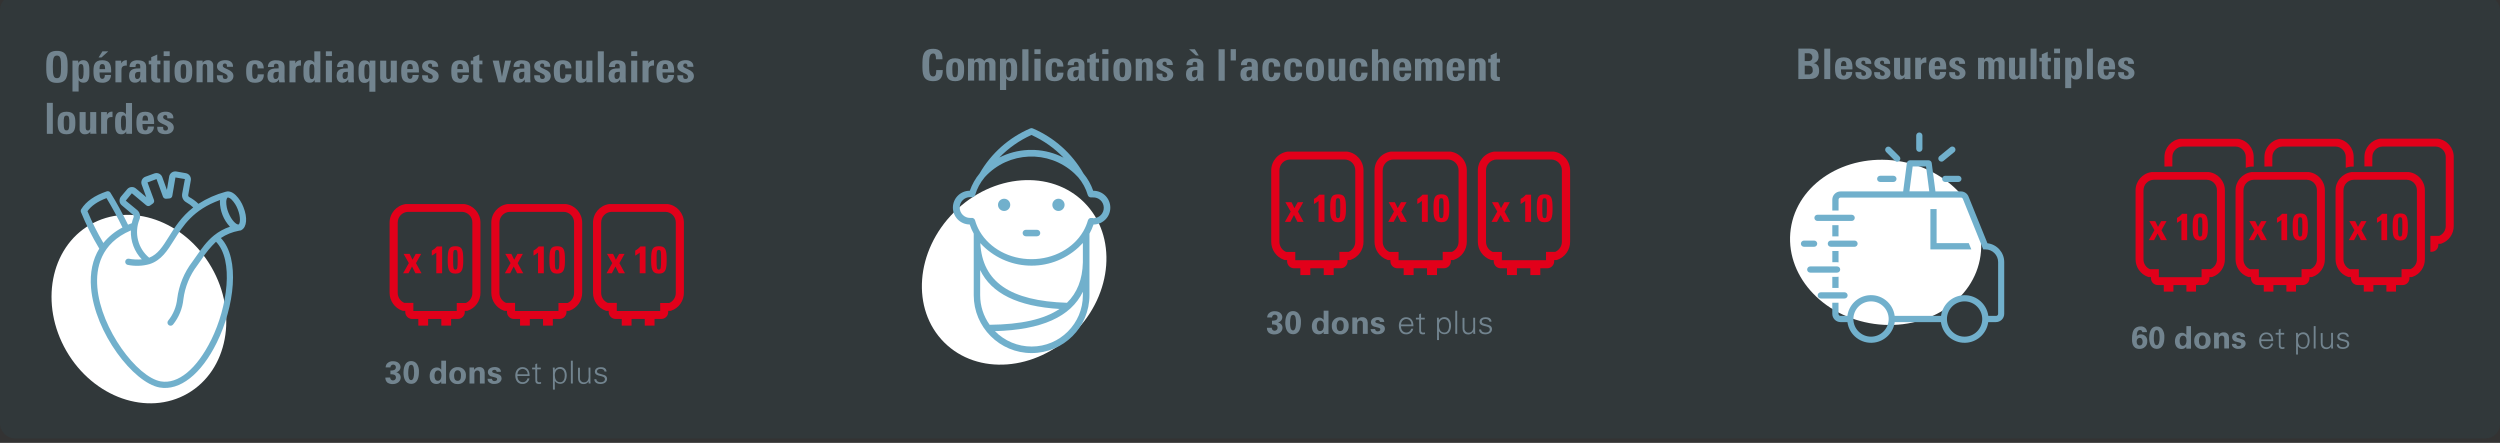 <?xml version="1.0" encoding="UTF-8"?><svg id="a" xmlns="http://www.w3.org/2000/svg" viewBox="0 0 1400 248"><rect x="0" y="0" width="1400" height="248" fill="#333333" stroke="none"/><rect y="-2.5" width="1400" height="248" rx="8" ry="8" style="fill:#0094c4; opacity:.05;"/><g><path d="M719.05,145.51l.36,.12h1.36v.68c0,2.17,1.76,3.93,3.93,3.93h3.5v3.78h5.57v-3.78h7.52v3.78h5.57v-3.78h3.86c1.04,0,2.05-.41,2.78-1.16,.74-.73,1.15-1.73,1.14-2.78v-.68h1.39l.36-.12c4.35-1.53,7.24-5.67,7.17-10.28v-39.66c.05-5.37-3.9-9.95-9.22-10.68h-33.24c-5.32,.74-9.27,5.31-9.22,10.68v39.72c-.04,4.59,2.85,8.69,7.17,10.22Zm-2.57-50.01c-.07-3.33,2.57-6.1,5.9-6.18h30.67c3.33,.08,5.97,2.85,5.9,6.18v39.79c.03,2.5-1.44,4.77-3.74,5.76h-5.14v4.65h-24.71v-4.62h-5.14c-2.3-.98-3.79-3.26-3.75-5.76v-39.83Z" style="fill:#e2001a;"/><path d="M776.9,145.51l.36,.12h1.36v.68c0,2.17,1.76,3.93,3.93,3.93h3.5v3.78h5.57v-3.78h7.52v3.78h5.57v-3.78h3.86c1.04,0,2.05-.41,2.78-1.16,.74-.73,1.15-1.73,1.14-2.78v-.68h1.39l.36-.12c4.35-1.53,7.24-5.67,7.17-10.28v-39.66c.05-5.37-3.9-9.95-9.22-10.68h-33.24c-5.32,.74-9.27,5.31-9.22,10.68v39.72c-.04,4.59,2.85,8.69,7.17,10.22Zm-2.57-50.01c-.07-3.33,2.57-6.1,5.9-6.18h30.67c3.33,.08,5.97,2.85,5.9,6.18v39.79c.03,2.5-1.44,4.77-3.74,5.76h-5.14v4.65h-24.71v-4.62h-5.14c-2.3-.98-3.79-3.26-3.75-5.76v-39.83Z" style="fill:#e2001a;"/><path d="M834.75,145.51l.36,.12h1.36v.68c0,2.17,1.76,3.93,3.93,3.93h3.5v3.78h5.57v-3.78h7.52v3.78h5.57v-3.78h3.86c1.04,0,2.05-.41,2.78-1.16,.74-.73,1.15-1.73,1.14-2.78v-.68h1.39l.36-.12c4.35-1.53,7.24-5.67,7.17-10.28v-39.66c.05-5.37-3.9-9.95-9.22-10.68h-33.24c-5.32,.74-9.27,5.31-9.22,10.68v39.72c-.04,4.59,2.85,8.69,7.17,10.22Zm-2.57-50.01c-.07-3.33,2.57-6.1,5.9-6.18h30.67c3.33,.08,5.97,2.85,5.9,6.18v39.79c.03,2.5-1.44,4.77-3.74,5.76h-5.14v4.65h-24.71v-4.62h-5.14c-2.3-.98-3.79-3.26-3.75-5.76v-39.83Z" style="fill:#e2001a;"/><ellipse id="b" cx="567.93" cy="152.54" rx="55.43" ry="47.63" transform="translate(58.48 446.26) rotate(-45)" style="fill:#fff;"/><g id="c"><g id="d"><path id="e" d="M580.67,128.68h-6.13c-1.01-.02-1.85,.77-1.87,1.78-.02,1.01,.77,1.85,1.78,1.87h6.22c1.01,.03,1.85-.77,1.88-1.77s-.77-1.85-1.77-1.88h-.1Z" style="fill:#71b0cc;"/><path id="f" d="M612.19,106.8c-1.22-3.51-3.06-6.78-5.44-9.64h0c-6.47-11.28-16.44-20.15-28.4-25.26h0c-.13-.05-.26-.08-.4-.09-.19-.08-.4-.08-.59,0-.14,.01-.27,.04-.4,.09h0c-11.94,5.11-21.89,13.95-28.37,25.2-2.39,2.88-4.24,6.17-5.48,9.71-5.22-.02-9.47,4.19-9.49,9.41-.02,5.22,4.19,9.47,9.41,9.49,.59,1.78,1.35,3.5,2.26,5.14v34.47c0,17.9,14.51,32.41,32.41,32.4,17.9,0,32.4-14.51,32.4-32.4v-34.45c.91-1.64,1.67-3.36,2.28-5.14,5.22-.03,9.43-4.28,9.4-9.5s-4.28-9.43-9.5-9.4h-.1Zm-34.58-31.21c6.75,3.05,12.86,7.37,18,12.71-4.99-2.58-10.47-4.05-16.08-4.32h-3.86c-5.59,.26-11.06,1.7-16.04,4.24,5.14-5.31,11.25-9.6,17.99-12.64h0Zm-23.42,106.28c-3.45-4.84-5.3-10.63-5.3-16.57v-14.06c6.36,13.16,21.07,20.32,44.42,21.78-8.64,5.82-21.58,8.68-39.12,8.86Zm52.22-16.57c.02,15.87-12.83,28.75-28.7,28.76-7.72,0-15.12-3.09-20.54-8.61,26.16-.75,42.42-8.01,49.24-22.07v1.92Zm0-18.4c-.24,9.59-3.2,17.09-8.91,22.66-31.86-1.04-47.35-11.67-48.54-33.42,14.51,15.85,39.11,16.93,54.96,2.42,0,0,.01-.01,.02-.02,.86-.79,1.68-1.61,2.47-2.47v10.82Zm5.63-24.84c-.26,.01-.52,.01-.78,0-.09-.01-.17-.01-.26,0-.11-.01-.22-.01-.33,0-.23,.06-.44,.14-.64,.26l-.27,.23c-.08,.08-.15,.17-.22,.26-.07,.1-.13,.21-.17,.33l-.12,.21c-.59,2.09-1.42,4.09-2.49,5.98-.09,.11-.16,.24-.22,.37-5.5,9.35-16.52,15.43-28.9,15.43s-23.38-6.09-28.9-15.43c-.06-.14-.13-.28-.23-.4-1.07-1.88-1.9-3.88-2.49-5.97-.03-.08-.06-.15-.12-.22-.04-.11-.09-.21-.15-.31-.07-.1-.15-.2-.24-.28-.16-.16-.35-.28-.55-.36-.11-.05-.23-.09-.35-.12-.11-.01-.22-.01-.33,0h-1.03c-3.22,0-5.82-2.61-5.82-5.83,0-3.21,2.61-5.82,5.82-5.82,.28,0,.56,.02,.84,.06h.57c.15-.03,.29-.07,.42-.13l.22-.1c.12-.09,.23-.18,.33-.28,.07-.06,.13-.13,.18-.21,.08-.11,.14-.23,.19-.36,.04-.06,.07-.12,.09-.19,1.06-3.58,2.84-6.91,5.23-9.78,.11-.1,.2-.21,.28-.33,13.22-14.36,35.57-15.28,49.93-2.07,.78,.72,1.53,1.48,2.25,2.28h0c2.47,2.91,4.3,6.3,5.37,9.95l.13,.26c.08,.23,.22,.42,.41,.57l.21,.17c.15,.1,.31,.18,.48,.24l.53,.08h.27c.28-.02,.56-.02,.84,0,3.21-.15,5.94,2.33,6.09,5.54s-2.33,5.94-5.54,6.09c-.18,0-.37,0-.55,0l.04-.12Z" style="fill:#71b0cc;"/><circle id="g" cx="562.31" cy="114.72" r="3.43" style="fill:#71b0cc;"/><circle id="h" cx="592.74" cy="114.72" r="3.43" style="fill:#71b0cc;"/></g></g><g id="i"><g><path d="M516.56,36.43c0-4.65,0-9.1,6.08-9.1,3.77,0,5.27,2.07,5.14,5.86h-3.63c0-2.35-.41-3.23-1.52-3.23-2.07,0-2.34,1.95-2.34,6.43s.27,6.43,2.34,6.43c1.71,0,1.63-2.2,1.68-3.59h3.64c0,4.71-1.88,6.22-5.32,6.22-6.08,.05-6.08-4.45-6.08-9.02Z" style="fill:#72848f;"/><path d="M529.85,38.89c0-3.37,.49-6.25,5.03-6.25s5.03,2.88,5.03,6.25c0,3.86-.58,6.57-5.03,6.57s-5.03-2.71-5.03-6.57Zm6.61-.19c0-2.57-.12-3.86-1.58-3.86s-1.58,1.29-1.58,3.86c0,3.77,.31,4.56,1.58,4.56s1.58-.8,1.58-4.56h0Z" style="fill:#72848f;"/><path d="M545.52,34.13h0c1.03-1.57,3.14-2,4.7-.97,.39,.25,.71,.58,.97,.97,.73-1.03,1.94-1.62,3.2-1.56,1.53-.16,2.9,.96,3.06,2.49,0,.07,.01,.13,.01,.2v9.89h-3.39v-8.5c0-1.09-.19-1.95-1.29-1.95s-1.29,.86-1.29,1.95v8.5h-3.38v-8.5c0-1.09-.19-1.95-1.29-1.95s-1.29,.86-1.29,1.95v8.5h-3.46v-12.33h3.43v1.31Z" style="fill:#72848f;"/><path d="M563.26,32.88v1.36h0c.54-1.09,1.7-1.73,2.91-1.61,3.56,0,3.45,3.96,3.45,6.43s.09,6.32-3.38,6.32c-1.13,.1-2.21-.45-2.8-1.41h0v6.43h-3.45v-17.52h3.28Zm3.02,6.12c0-2.47,0-4.18-1.47-4.18s-1.39,1.61-1.39,4.18c0,3.1,.22,4.4,1.39,4.4s1.47-1.36,1.47-4.4Z" style="fill:#72848f;"/><path d="M575.94,27.59v17.63h-3.45V27.59h3.45Z" style="fill:#72848f;"/><path d="M582.72,27.59v2.7h-3.45v-2.7h3.45Zm0,17.63h-3.45v-12.33h3.45v12.33Z" style="fill:#72848f;"/><path d="M592.06,37.28c0-1.84-.46-2.44-1.54-2.44-1.47,0-1.58,1.29-1.58,3.86,0,3.77,.31,4.56,1.58,4.56,1.08,0,1.59-.98,1.59-2.57h3.43c0,3.34-1.8,4.78-5.03,4.78-4.45,0-5.03-2.71-5.03-6.57,0-3.37,.49-6.25,5.03-6.25,3.18,0,4.99,1.41,4.99,4.64h-3.45Z" style="fill:#72848f;"/><path d="M607.34,42.92c0,.75,.1,1.53,.17,2.29h-3.19l-.15-1.63h0c-.6,1.21-1.86,1.95-3.21,1.88-2.39,0-3.28-1.79-3.28-3.93,0-4.08,3.15-4.24,6.35-4.19v-.9c0-1.05-.14-1.81-1.39-1.81s-1.29,.9-1.29,1.88h-3.46c-.12-1.15,.37-2.29,1.29-3,.96-.61,2.08-.89,3.21-.81,4.38,0,4.94,1.88,4.94,4.13v6.11Zm-6.34-1.54c0,.87,.15,1.95,1.29,1.95,2.03,0,1.71-2.74,1.71-4.08-1.72,.06-3-.08-3,2.12Z" style="fill:#72848f;"/><path d="M608.81,32.88h1.4v-1.95l3.43-1.54v3.5h1.79v2.12h-1.79v6.57c0,.93,0,1.54,1.11,1.54,.2,.03,.4,.03,.6,0v2.12c-.59,.08-1.18,.13-1.77,.13-2.98,0-3.37-1.98-3.37-2.74v-7.6h-1.4v-2.15Z" style="fill:#72848f;"/><path d="M620.72,27.59v2.7h-3.43v-2.7h3.43Zm0,17.63h-3.43v-12.33h3.43v12.33Z" style="fill:#72848f;"/><path d="M623.49,38.89c0-3.37,.49-6.25,5.04-6.25s5.03,2.88,5.03,6.25c0,3.86-.59,6.57-5.03,6.57s-5.04-2.71-5.04-6.57Zm6.62-.19c0-2.57-.12-3.86-1.58-3.86s-1.59,1.29-1.59,3.86c0,3.77,.32,4.56,1.59,4.56s1.58-.8,1.58-4.56h0Z" style="fill:#72848f;"/><path d="M639.44,34.13h0c.3-.51,.75-.91,1.29-1.16,.53-.24,1.1-.36,1.68-.33,1.53-.16,2.9,.96,3.06,2.49,0,.07,.01,.13,.01,.2v9.89h-3.45v-8.5c0-1.09-.19-1.95-1.29-1.95s-1.29,.86-1.29,1.95v8.5h-3.45v-12.33h3.45l-.03,1.25Z" style="fill:#72848f;"/><path d="M650.92,41.25c-.05,.5,0,1.01,.17,1.49,.19,.4,.57,.59,1.29,.59,.67,.04,1.24-.46,1.29-1.13,0-.05,0-.11,0-.16,0-2.57-6.06-2.03-6.06-5.95,0-2.66,2.64-3.47,4.86-3.47s4.46,1.12,4.27,3.78h-3.37c0-.85-.1-1.36-.35-1.58-.24-.21-.56-.31-.87-.27-.76,0-1.17,.49-1.17,1.29,0,1.94,6.06,1.85,6.06,5.81,0,2.15-1.76,3.75-4.62,3.75s-5-.76-4.81-4.2l3.32,.05Z" style="fill:#72848f;"/><path d="M673.83,42.92c0,.75,.1,1.53,.17,2.29h-3.2l-.14-1.63h0c-.61,1.21-1.87,1.95-3.23,1.88-2.39,0-3.27-1.79-3.27-3.93,0-4.08,3.15-4.24,6.35-4.19v-.9c0-1.05-.15-1.81-1.4-1.81s-1.29,.9-1.29,1.88h-3.37c-.12-1.15,.37-2.28,1.29-3,.96-.61,2.09-.89,3.23-.81,4.37,0,4.94,1.88,4.94,4.13l-.08,6.11Zm-4.72-15.34l2.2,3.48h-1.58l-3.86-3.48h3.24Zm-1.63,13.79c0,.87,.14,1.95,1.29,1.95,2.02,0,1.71-2.74,1.71-4.08-1.72,.06-3-.08-3,2.12h0Z" style="fill:#72848f;"/><path d="M685.85,27.59v17.63h-3.45V27.59h3.45Z" style="fill:#72848f;"/><path d="M689.17,33.86v-6.32h2.93v6.32h-2.93Z" style="fill:#72848f;"/><path d="M704.36,42.92c0,.75,.1,1.53,.17,2.29h-3.2l-.14-1.63h0c-.62,1.22-1.91,1.95-3.28,1.85-2.39,0-3.27-1.79-3.27-3.93,0-4.08,3.15-4.24,6.35-4.19v-.87c0-1.05-.15-1.81-1.4-1.81s-1.29,.9-1.29,1.88h-3.37c-.12-1.15,.37-2.28,1.29-3,.96-.61,2.09-.89,3.23-.81,4.37,0,4.94,1.88,4.94,4.13l-.03,6.11Zm-6.35-1.54c0,.87,.14,1.95,1.29,1.95,2.02,0,1.71-2.74,1.71-4.08-1.72,.06-3-.08-3,2.12Z" style="fill:#72848f;"/><path d="M713.5,37.28c0-1.84-.48-2.44-1.54-2.44-1.47,0-1.59,1.29-1.59,3.86,0,3.77,.32,4.56,1.59,4.56,1.07,0,1.58-.98,1.58-2.57h3.45c0,3.34-1.8,4.78-5.03,4.78-4.45,0-5.03-2.71-5.03-6.57,0-3.37,.49-6.25,5.03-6.25,3.18,0,4.98,1.41,4.98,4.64h-3.43Z" style="fill:#72848f;"/><path d="M725.72,37.28c0-1.84-.48-2.44-1.54-2.44-1.47,0-1.59,1.29-1.59,3.86,0,3.77,.32,4.56,1.59,4.56,1.07,0,1.58-.98,1.58-2.57h3.45c0,3.34-1.8,4.78-5.03,4.78-4.45,0-5.03-2.71-5.03-6.57,0-3.37,.49-6.25,5.03-6.25,3.18,0,4.98,1.41,4.98,4.64h-3.43Z" style="fill:#72848f;"/><path d="M731.36,38.89c0-3.37,.49-6.25,5.03-6.25s5.03,2.88,5.03,6.25c0,3.86-.58,6.57-5.03,6.57s-5.03-2.71-5.03-6.57Zm6.61-.19c0-2.57-.12-3.86-1.58-3.86s-1.59,1.29-1.59,3.86c0,3.77,.32,4.56,1.59,4.56s1.63-.8,1.63-4.56h-.05Z" style="fill:#72848f;"/><path d="M749.9,43.97h0c-.29,.49-.71,.9-1.22,1.16-.53,.24-1.1,.36-1.68,.33-1.54,.16-2.92-.96-3.07-2.5,0-.06-.01-.12-.01-.18v-9.89h3.45v8.55c0,1.09,.19,1.9,1.29,1.9s1.29-.81,1.29-1.9v-8.55h3.43v9.89c0,.81,0,1.65,.13,2.44h-3.56l-.03-1.25Z" style="fill:#72848f;"/><path d="M762.36,37.28c0-1.84-.48-2.44-1.54-2.44-1.47,0-1.59,1.29-1.59,3.86,0,3.77,.32,4.56,1.59,4.56,1.07,0,1.58-.98,1.58-2.57h3.45c0,3.34-1.8,4.78-5.03,4.78-4.45,0-5.03-2.71-5.03-6.57,0-3.37,.49-6.25,5.03-6.25,3.18,0,4.98,1.41,4.98,4.64h-3.43Z" style="fill:#72848f;"/><path d="M774.32,45.21v-8.5c0-1.09-.21-1.95-1.29-1.95s-1.29,.86-1.29,1.95v8.5h-3.45V27.59h3.45v6.54h0c.3-.5,.75-.91,1.29-1.16,.53-.24,1.1-.36,1.68-.33,1.53-.16,2.9,.96,3.06,2.49,0,.07,.01,.13,.01,.2v9.89h-3.47Z" style="fill:#72848f;"/><path d="M783.67,39.6c0,1.47,0,3.66,1.57,3.66,1.29,0,1.47-1.17,1.47-2.2h3.48c.03,1.2-.43,2.36-1.29,3.2-1.01,.85-2.32,1.28-3.64,1.2-4.45,0-5.03-2.71-5.03-6.57,0-3.37,.49-6.25,5.03-6.25s5.14,3,5.03,6.95h-6.62Zm3.2-1.88c0-1.2,0-2.91-1.58-2.91s-1.57,1.85-1.57,2.91h3.15Z" style="fill:#72848f;"/><path d="M795.87,34.13h0c.6-1.02,1.73-1.6,2.91-1.49,1.14-.03,2.2,.56,2.76,1.56,.72-1.04,1.94-1.63,3.2-1.56,1.53-.16,2.9,.96,3.06,2.49,0,.07,.01,.13,.01,.2v9.89h-3.45v-8.5c0-1.09-.19-1.95-1.29-1.95s-1.29,.86-1.29,1.95v8.5h-3.36v-8.5c0-1.09-.19-1.95-1.29-1.95s-1.29,.86-1.29,1.95v8.5h-3.45v-12.33h3.45v1.25Z" style="fill:#72848f;"/><path d="M813.52,39.6c0,1.47,0,3.66,1.57,3.66,1.22,0,1.47-1.17,1.47-2.2h3.48c.02,1.2-.44,2.35-1.29,3.2-1.01,.83-2.29,1.25-3.6,1.17-4.45,0-5.04-2.71-5.04-6.57,0-3.37,.49-6.25,5.04-6.25s5.14,3,5.03,6.95l-6.66,.03Zm3.15-1.93c0-1.2,0-2.91-1.58-2.91s-1.57,1.85-1.57,2.91h3.15Z" style="fill:#72848f;"/><path d="M826,34.13h0c.28-.5,.71-.9,1.22-1.16,.53-.24,1.1-.36,1.68-.33,1.53-.16,2.9,.96,3.06,2.49,0,.07,.01,.13,.01,.2v9.89h-3.45v-8.5c0-1.09-.19-1.95-1.29-1.95s-1.29,.86-1.29,1.95v8.5h-3.45v-12.33h3.45l.04,1.25Z" style="fill:#72848f;"/><path d="M833.38,32.88h1.39v-1.95l3.45-1.54v3.5h1.79v2.12h-1.79v6.57c0,.93,0,1.54,1.09,1.54,.2,.03,.41,.03,.62,0v2.12c-.59,.08-1.19,.13-1.79,.13-2.97,0-3.37-1.98-3.37-2.74v-7.6h-1.39v-2.15Z" style="fill:#72848f;"/></g></g><g id="j"><g><path d="M722.59,124.26h-3.06l3.25-5.8-2.98-5.23h3.45l1.62,3.34,1.85-3.34h3.09l-2.94,5.28,3.16,5.75h-3.47l-1.93-3.86-2.03,3.86Z" style="fill:#e2001a;"/><path d="M735.83,111.37c1.13-.58,2.13-1.38,2.94-2.37h2.93v15.26h-3.3v-11.74c-.8,.65-1.66,1.23-2.57,1.71v-2.87Z" style="fill:#e2001a;"/><path d="M753.73,116.59c0,4.8-.31,7.87-4.41,7.87s-4.42-3.07-4.42-7.87c0-5.84,.66-7.78,4.42-7.78s4.41,1.94,4.41,7.78Zm-5.75,0c0,4.6,.12,5.59,1.29,5.59s1.29-.99,1.29-5.59,0-5.59-1.29-5.59-1.29,.94-1.29,5.64v-.05Z" style="fill:#e2001a;"/></g></g><g id="k"><g><path d="M780.44,124.26h-3.06l3.25-5.8-2.98-5.23h3.45l1.62,3.34,1.85-3.34h3.09l-2.94,5.28,3.16,5.75h-3.47l-1.93-3.86-2.03,3.86Z" style="fill:#e2001a;"/><path d="M793.69,111.37c1.13-.58,2.13-1.38,2.94-2.37h2.93v15.26h-3.3v-11.74c-.8,.65-1.66,1.23-2.57,1.71v-2.87Z" style="fill:#e2001a;"/><path d="M811.58,116.59c0,4.8-.31,7.87-4.41,7.87s-4.42-3.07-4.42-7.87c0-5.84,.66-7.78,4.42-7.78s4.41,1.94,4.41,7.78Zm-5.75,0c0,4.6,.12,5.59,1.29,5.59s1.29-.99,1.29-5.59,0-5.59-1.29-5.59-1.29,.94-1.29,5.64v-.05Z" style="fill:#e2001a;"/></g></g><g id="l"><g><path d="M838.29,124.26h-3.06l3.25-5.8-2.98-5.23h3.45l1.62,3.34,1.85-3.34h3.09l-2.94,5.28,3.16,5.75h-3.47l-1.93-3.86-2.03,3.86Z" style="fill:#e2001a;"/><path d="M851.54,111.37c1.13-.58,2.13-1.38,2.94-2.37h2.93v15.26h-3.3v-11.74c-.8,.65-1.66,1.23-2.57,1.71v-2.87Z" style="fill:#e2001a;"/><path d="M869.43,116.59c0,4.8-.31,7.87-4.41,7.87s-4.42-3.07-4.42-7.87c0-5.84,.66-7.78,4.42-7.78s4.41,1.94,4.41,7.78Zm-5.75,0c0,4.6,.12,5.59,1.29,5.59s1.29-.99,1.29-5.59,0-5.59-1.29-5.59-1.29,.94-1.29,5.64v-.05Z" style="fill:#e2001a;"/></g></g><g id="m"><g><path d="M712.19,183.54c-.07,.85,.56,1.6,1.41,1.67,.07,0,.14,0,.21,0,.87,.02,1.6-.66,1.62-1.54,0-.06,0-.12,0-.17,0-1.8-1.84-1.8-3.12-1.8v-2.11c1.29,0,3.11-.08,3.11-1.88,.03-.79-.59-1.46-1.38-1.49-.05,0-.11,0-.16,0-.82-.03-1.5,.61-1.53,1.42,0,.05,0,.1,0,.15h-2.74c.02-.77,.28-1.52,.75-2.13,.9-.96,2.18-1.46,3.5-1.38,3.2,0,4.23,2.04,4.23,3.42-.03,1.4-1.04,2.59-2.42,2.84,.54,.15,1.05,.41,1.49,.77,.67,.55,1.05,1.38,1.03,2.25,0,2.13-1.94,3.72-4.55,3.72-1.08,.04-2.14-.26-3.03-.85-.78-.73-1.2-1.77-1.14-2.84l2.74-.05Z" style="fill:#72848f;"/><path d="M724.12,174.21c1.3-.04,2.54,.59,3.28,1.66,.85,1.35,1.25,2.94,1.13,4.54,0,2.92-.67,6.75-4.45,6.75-3.23,0-4.33-3.1-4.33-6.43,0-1.68,.33-6.52,4.37-6.52Zm1.39,3.55c-.08-.33-.39-1.45-1.38-1.45-.63,.02-1.16,.47-1.29,1.08-.29,1.15-.43,2.33-.41,3.51,0,2.15,.32,4.14,1.67,4.14s1.67-2.44,1.67-4.18c.02-1.04-.07-2.08-.27-3.1h0Z" style="fill:#72848f;"/><path d="M741.26,173.99h2.69v13.05h-2.7l-.08-1.29c-.2,.42-.52,.78-.91,1.03-.53,.32-1.14,.48-1.76,.46-2.43,0-3.86-1.67-3.86-4.53s1.63-4.87,4.01-4.87c1.02-.05,2,.44,2.57,1.29l.04-5.14Zm-2.03,11.44c.71,0,1.35-.39,1.68-1.02,.31-.67,.46-1.41,.44-2.15,0-1.79-.77-2.75-1.98-2.75-1.79,0-1.98,2.13-1.98,3.06,0,1.48,.5,2.83,1.84,2.83v.03Z" style="fill:#72848f;"/><path d="M750.53,177.65c2.42-.19,4.54,1.62,4.72,4.05,.02,.24,.02,.48,0,.72,.2,2.48-1.64,4.65-4.12,4.85-.22,.02-.44,.02-.65,0-2.42,.15-4.51-1.69-4.66-4.11-.01-.22-.01-.45,0-.67-.22-2.45,1.58-4.61,4.02-4.84,.23-.02,.46-.02,.68-.01Zm0,7.71c1.17,0,1.95-.71,1.95-3.11,0-1.21-.23-2.89-1.99-2.89s-1.97,2.26-1.97,3.09c.04,2.1,.72,2.98,2.04,2.98l-.04-.06Z" style="fill:#72848f;"/><path d="M757.3,179.49v-1.66h2.57l.08,1.36c.6-1.05,1.75-1.67,2.96-1.58,1.2-.09,2.31,.6,2.76,1.71,.26,.88,.34,1.81,.26,2.73v4.91h-2.73v-5.66c.03-.34-.02-.67-.14-.99-.24-.49-.74-.79-1.29-.77-.55-.01-1.06,.26-1.38,.71-.25,.41-.36,.89-.33,1.38v5.34h-2.76v-7.47Z" style="fill:#72848f;"/><path d="M770.08,184.27c-.01,.71,.55,1.29,1.26,1.31,.08,0,.17,0,.25-.02,.95,0,1.4-.54,1.4-1.08s-.21-.73-1.29-1.03l-1.66-.45c-1.31-.14-2.31-1.25-2.3-2.57,0-1.76,1.62-2.84,3.99-2.84,1.86,0,3.38,.86,3.46,2.69h-2.43c-.02-.62-.53-1.12-1.16-1.1-.04,0-.08,0-.13,.01-.72,0-1.29,.35-1.29,.9s.45,.75,1.29,.96l1.65,.45c1.66,.45,2.43,1.29,2.43,2.57,0,1.57-1.35,3.14-4.18,3.14-1.15,.08-2.28-.33-3.11-1.12-.45-.49-.7-1.14-.68-1.81h2.49Z" style="fill:#72848f;"/></g><g><path d="M784.56,182.69c0,1.93,.93,3.55,3.14,3.55,1.26-.03,2.32-.93,2.57-2.16h1.13c-.36,1.94-2.12,3.3-4.09,3.15-2.7,0-3.96-2.33-3.96-4.8s1.35-4.78,4.04-4.78c3.02,0,4.13,2.21,4.13,5.04h-6.95Zm5.82-.99c.09-1.59-1.13-2.96-2.72-3.06-.07,0-.15,0-.22,0-1.62,.08-2.88,1.44-2.84,3.06h5.79Z" style="fill:#72848f;"/><path d="M794.71,178.91h-1.8v-.99h1.8v-1.93l1.08-.46v2.39h2.06v.99h-2.06v6.06c-.11,.6,.29,1.18,.89,1.29,.13,.02,.26,.02,.4,0,.31,.01,.62-.02,.93-.1v.93c-.36,.1-.72,.16-1.09,.17-2.29,0-2.16-1.45-2.16-2.69l-.04-5.64Z" style="fill:#72848f;"/><path d="M805.83,190.42h-1.08v-10.46c0-.71,0-1.43-.09-2.03h1.12v1.29h0c.68-1.04,1.85-1.66,3.1-1.63,2.69,0,3.7,2.4,3.7,4.76s-1.02,4.82-3.65,4.82c-1.27,.02-2.46-.61-3.15-1.67h0l.05,4.94Zm3.09-4.18c2.07,0,2.57-2.29,2.57-3.96s-.69-3.64-2.75-3.64-2.92,1.75-2.92,3.59c.01,2.04,.73,4.01,3.1,4.01Z" style="fill:#72848f;"/><path d="M816.04,186.96h-1.08v-12.97h1.08v12.97Z" style="fill:#72848f;"/><path d="M824.99,177.92h1.08v7.01c0,.69,0,1.41,.09,2.03h-1.12v-1.29h0c-.56,1.03-1.65,1.66-2.83,1.63-2.96,0-3.19-2.57-3.19-3.65v-5.66h1.08v5.84c-.14,1.23,.75,2.33,1.97,2.47,.13,.02,.27,.02,.41,0,1.79,0,2.57-1.49,2.57-3.11l-.06-5.28Z" style="fill:#72848f;"/><path d="M831.96,177.65c1.71,0,3.15,.59,3.29,2.49h-1.17c-.12-1.13-1.12-1.5-2.24-1.5s-2.03,.4-2.03,1.45c0,1.29,1.75,1.21,4.19,2.07,.91,.3,1.53,1.15,1.53,2.11,0,2.04-1.89,2.96-3.86,2.96-1.57,0-3.37-.73-3.41-2.74h1.17c.09,1.35,1.29,1.75,2.51,1.75s2.35-.54,2.35-1.8-1.41-1.52-2.85-1.84-2.87-.76-2.87-2.43c.06-1.88,1.79-2.52,3.38-2.52Z" style="fill:#72848f;"/></g></g></g><g><ellipse id="n" cx="1055.94" cy="135.73" rx="46.1" ry="53.66" transform="translate(774.58 1162.5) rotate(-82)" style="fill:#fff;"/><g id="o"><g><path d="M1007.08,44.28V27.23h6.35c2.73,0,4.98,.77,4.98,4.42,.15,1.81-1.11,3.43-2.9,3.73h0c2.49,.35,3.19,1.98,3.19,4.32,0,4.33-3.73,4.52-5.28,4.52l-6.33,.07Zm3.57-10.09h2.39c1.06-.02,1.9-.89,1.88-1.95,0-.08,0-.15-.02-.23,.07-1.13-.79-2.11-1.92-2.17-.04,0-.09,0-.13,0h-2.2v4.36Zm0,7.47h1.99c1.15,.22,2.26-.53,2.48-1.68,.05-.24,.05-.48,.01-.72,0-1.52-.56-2.49-2.36-2.49h-2.12v4.89Z" style="fill:#72848f;"/><path d="M1024.93,27.23v17.06h-3.33V27.23h3.33Z" style="fill:#72848f;"/><path d="M1030.95,38.85c0,1.42,0,3.55,1.52,3.55,1.18,0,1.42-1.13,1.42-2.13h3.37c.02,1.16-.43,2.28-1.24,3.1-.98,.82-2.24,1.24-3.52,1.16-4.31,0-4.88-2.63-4.88-6.36,0-3.26,.47-6.05,4.88-6.05s4.98,2.9,4.87,6.73h-6.41Zm3.05-1.87c0-1.16,0-2.81-1.53-2.81s-1.52,1.79-1.52,2.81h3.05Z" style="fill:#72848f;"/><path d="M1042.33,40.45c-.05,.49,0,.98,.16,1.44,.19,.39,.55,.57,1.24,.57,.64,.04,1.2-.45,1.24-1.09,0-.05,0-.1,0-.15,0-2.49-5.86-1.97-5.86-5.76,0-2.58,2.49-3.36,4.7-3.36s4.32,1.08,4.13,3.66h-3.31c0-.82-.09-1.32-.32-1.53-.24-.2-.55-.29-.86-.26-.73,0-1.13,.47-1.13,1.24,0,1.88,5.86,1.79,5.86,5.62,0,2.08-1.7,3.63-4.47,3.63s-4.84-.73-4.65-4.07l3.26,.05Z" style="fill:#72848f;"/><path d="M1052.83,40.45c-.05,.49,0,.98,.16,1.44,.19,.39,.55,.57,1.24,.57,.64,.04,1.2-.45,1.24-1.09,0-.05,0-.1,0-.15,0-2.49-5.87-1.97-5.87-5.76,0-2.58,2.56-3.36,4.7-3.36s4.33,1.08,4.14,3.66h-3.31c0-.82-.1-1.32-.34-1.53-.23-.2-.54-.29-.85-.26-.73,0-1.13,.47-1.13,1.24,0,1.88,5.86,1.79,5.86,5.62,0,2.08-1.7,3.63-4.47,3.63s-4.85-.73-4.67-4.07l3.27,.05Z" style="fill:#72848f;"/><path d="M1066.54,43.08h0c-.3,.49-.73,.88-1.24,1.12-.51,.24-1.07,.35-1.63,.32-1.49,.15-2.82-.93-2.97-2.42,0-.06-.01-.12-.01-.18v-9.57h3.33v8.27c0,1.06,.19,1.84,1.24,1.84s1.24-.78,1.24-1.84v-8.27h3.32v9.57c0,.78,0,1.59,.12,2.36h-3.41v-1.21Z" style="fill:#72848f;"/><path d="M1075.64,32.35v1.53h0c.53-1.2,1.78-1.91,3.09-1.77v2.97c-2.92-.19-2.97,1.52-2.97,2.7v6.5h-3.24v-11.93h3.12Z" style="fill:#72848f;"/><path d="M1083.46,38.85c0,1.42,0,3.55,1.52,3.55,1.18,0,1.42-1.13,1.42-2.13h3.37c.02,1.16-.43,2.28-1.24,3.1-.98,.82-2.24,1.24-3.52,1.16-4.31,0-4.88-2.63-4.88-6.36,0-3.26,.47-6.05,4.88-6.05s4.98,2.9,4.87,6.73h-6.41Zm3.05-1.87c0-1.16,0-2.81-1.53-2.81s-1.52,1.79-1.52,2.81h3.05Z" style="fill:#72848f;"/><path d="M1094.84,40.45c-.05,.49,0,.98,.16,1.44,.19,.39,.55,.57,1.24,.57,.64,.04,1.2-.45,1.24-1.09,0-.05,0-.1,0-.15,0-2.49-5.86-1.97-5.86-5.76,0-2.58,2.49-3.36,4.7-3.36s4.32,1.08,4.13,3.66h-3.31c0-.82-.1-1.32-.34-1.53-.23-.2-.54-.29-.85-.26-.73,0-1.13,.47-1.13,1.24,0,1.88,5.86,1.79,5.86,5.62,0,2.08-1.7,3.63-4.47,3.63s-4.85-.73-4.65-4.07l3.26,.05Z" style="fill:#72848f;"/><path d="M1111.03,33.56h0c.58-.99,1.67-1.55,2.81-1.44,1.1-.03,2.13,.55,2.68,1.51,.7-1,1.87-1.57,3.1-1.51,1.48-.15,2.81,.93,2.96,2.41,0,.06,.01,.13,.01,.19v9.57h-3.33v-8.22c0-1.06-.19-1.89-1.24-1.89s-1.24,.83-1.24,1.89v8.22h-3.26v-8.22c0-1.06-.2-1.89-1.24-1.89s-1.24,.83-1.24,1.89v8.22h-3.33v-11.93h3.33v1.21Z" style="fill:#72848f;"/><path d="M1130.86,43.08h0c-.28,.48-.69,.87-1.18,1.12-.51,.24-1.08,.35-1.64,.32-1.48,.15-2.81-.93-2.96-2.41,0-.06-.01-.13-.01-.19v-9.57h3.33v8.27c0,1.06,.19,1.84,1.24,1.84s1.24-.78,1.24-1.84v-8.27h3.33v9.57c0,.78,0,1.59,.12,2.36h-3.46l-.02-1.21Z" style="fill:#72848f;"/><path d="M1140.47,27.23v17.06h-3.33V27.23h3.33Z" style="fill:#72848f;"/><path d="M1142.07,32.35h1.34v-1.89l3.33-1.49v3.38h1.73v2.05h-1.73v6.36c0,.9,0,1.49,1.07,1.49,.19,.03,.39,.03,.58,0v2.05c-.57,.08-1.15,.12-1.73,.12-2.87,0-3.26-1.92-3.26-2.65v-7.35h-1.34v-2.08Z" style="fill:#72848f;"/><path d="M1153.61,27.23v2.61h-3.31v-2.61h3.31Zm0,17.06h-3.31v-11.93h3.33l-.02,11.93Z" style="fill:#72848f;"/><path d="M1159.73,32.35v1.32h0c.52-1.05,1.64-1.67,2.81-1.56,3.45,0,3.33,3.83,3.33,6.28s.1,6.12-3.26,6.12c-1.09,.09-2.15-.44-2.73-1.37h0v6.22h-3.37v-17.02h3.21Zm2.94,5.86c0-2.39,0-4.04-1.42-4.04s-1.34,1.65-1.34,4.04c0,3,.21,4.26,1.34,4.26s1.42-1.26,1.42-4.19v-.06Z" style="fill:#72848f;"/><path d="M1172,27.23v17.06h-3.33V27.23h3.33Z" style="fill:#72848f;"/><path d="M1178.03,38.85c0,1.42,0,3.55,1.51,3.55,1.18,0,1.42-1.13,1.42-2.13h3.38c.03,1.16-.42,2.28-1.24,3.1-.98,.82-2.24,1.24-3.52,1.16-4.29,0-4.87-2.63-4.87-6.36,0-3.26,.47-6.05,4.87-6.05s4.98,2.9,4.88,6.73h-6.42Zm3.05-1.87c0-1.16,0-2.81-1.54-2.81s-1.51,1.79-1.51,2.81h3.05Z" style="fill:#72848f;"/><path d="M1189.41,40.45c-.05,.49,0,.98,.16,1.44,.19,.39,.55,.57,1.24,.57,.64,.04,1.2-.45,1.24-1.09,0-.05,0-.1,0-.15,0-2.49-5.86-1.97-5.86-5.76,0-2.58,2.55-3.36,4.7-3.36s4.32,1.08,4.13,3.66h-3.26c0-.82-.1-1.32-.34-1.53-.23-.2-.54-.29-.85-.26-.73,0-1.13,.47-1.13,1.24,0,1.88,5.86,1.79,5.86,5.62,0,2.08-1.7,3.63-4.47,3.63s-4.85-.73-4.65-4.07l3.21,.05Z" style="fill:#72848f;"/></g></g><g id="p"><path id="q" d="M1074.82,74.19h0c.96,0,1.74,.78,1.74,1.74h0v7.37c0,.96-.78,1.74-1.74,1.74h0c-.96,0-1.74-.76-1.74-1.72,0,0,0-.02,0-.02h0v-7.37c0-.96,.76-1.74,1.72-1.74,0,0,.02,0,.02,0Z" style="fill:#71b0cc;"/><path id="r" d="M1089.33,98.43c-.96,0-1.74,.79-1.74,1.75,0,.96,.78,1.73,1.74,1.74h7.37c.96,0,1.74-.79,1.74-1.75,0-.96-.78-1.73-1.74-1.74h-7.37Z" style="fill:#71b0cc;"/><path id="s" d="M1052.92,101.91h7.38c.96,0,1.74-.77,1.75-1.74,0-.96-.77-1.74-1.74-1.75h-7.39c-.96,0-1.74,.77-1.75,1.74s.77,1.74,1.74,1.75h.01Z" style="fill:#71b0cc;"/><path id="t" d="M1087.21,90.54c.47,0,.92-.18,1.24-.51l6.1-4.98c.69-.69,.69-1.8,0-2.49s-1.8-.69-2.49,0h0l-6.1,4.98c-.68,.68-.68,1.78,0,2.46,.33,.33,.78,.51,1.24,.51v.02Z" style="fill:#71b0cc;"/><path id="u" d="M1061.19,90.08c.66,.69,1.76,.71,2.45,.04,.01-.01,.03-.03,.04-.04,.69-.68,.69-1.79,0-2.48,0,0,0,0,0,0l-4.98-4.98c-.69-.69-1.8-.69-2.49,0s-.69,1.8,0,2.49h0l4.98,4.98Z" style="fill:#71b0cc;"/><path id="v" d="M1102.52,136.17h-18.02v-19.1h-3.48v22.58h22.91l-1.41-3.48Z" style="fill:#71b0cc;"/><path id="w" d="M1010.25,134.72c-.96,0-1.74,.77-1.75,1.74s.77,1.74,1.74,1.75h5.67c.96,0,1.74-.79,1.74-1.75,0-.96-.78-1.73-1.74-1.74h-5.66Z" style="fill:#71b0cc;"/><g id="x"><path id="y" d="M1026.09,146.84h2.68c.27,0,.54,.03,.81,.09v-6.36h-3.48v6.27Z" style="fill:#71b0cc;"/><path id="z" d="M1029.6,154.95c-.27,.06-.54,.09-.81,.09h-2.7v6.22h3.51v-6.31Z" style="fill:#71b0cc;"/><path id="aa" d="M1112.97,136.23l-10.58-26.13c-.7-1.77-2.42-2.92-4.32-2.91h-14.22l-2.08-15.91c-.11-.87-.85-1.52-1.73-1.52h-10.46c-.88,0-1.62,.65-1.73,1.52l-2.08,15.91h-35.04c-2.56,0-4.64,2.08-4.64,4.64h0v6.08h3.51v-6.11c0-.64,.52-1.16,1.16-1.16h67.36c.47,0,.9,.28,1.08,.72l11.42,28.3h1.24c3.91,0,7.09,3.18,7.09,7.09v28.99c0,.64-.53,1.16-1.17,1.16h-4.31c-.98-7.32-7.7-12.45-15.02-11.47-5.97,.8-10.67,5.5-11.47,11.47h-25.96c-.95-7.31-7.65-12.47-14.97-11.51-6.01,.78-10.73,5.51-11.51,11.51h-3.82c-.64,0-1.16-.52-1.16-1.16v-6.22h-3.48v6.22c0,2.56,2.08,4.64,4.64,4.64h3.84c.98,7.32,7.7,12.45,15.02,11.47,5.97-.8,10.67-5.5,11.47-11.47h25.87c.98,7.32,7.7,12.45,15.02,11.47,5.97-.8,10.67-5.5,11.47-11.47h4.31c2.56,0,4.65-2.07,4.65-4.63,0,0,0,0,0-.01v-28.99c0-5.39-4.06-9.92-9.42-10.53Zm-43.69-29.08l1.82-13.94h7.47l1.82,13.94h-11.1Zm-21.49,81.38c-5.46,0-9.89-4.41-9.89-9.87s4.41-9.89,9.87-9.89c5.46,0,9.89,4.41,9.89,9.87,0,0,0,0,0,.01,0,5.45-4.42,9.87-9.87,9.88Zm52.39,0c-5.46,0-9.89-4.41-9.89-9.87,0-5.46,4.41-9.89,9.87-9.89,5.46,0,9.89,4.41,9.89,9.87,0,0,0,0,0,.01h0c0,5.45-4.42,9.87-9.87,9.88Z" style="fill:#71b0cc;"/><rect id="ab" x="1026.09" y="126.1" width="3.48" height="6.27" style="fill:#71b0cc;"/></g><path id="ac" d="M1017.8,120.25c-.96,0-1.74,.77-1.75,1.74s.77,1.74,1.74,1.75h19.15c.96,0,1.74-.79,1.74-1.75,0-.96-.78-1.73-1.74-1.74h-19.14Z" style="fill:#71b0cc;"/><path id="ad" d="M1025.29,134.72c-.96,0-1.74,.77-1.75,1.74s.77,1.74,1.74,1.75h13.26c.96,0,1.74-.79,1.74-1.75,0-.96-.78-1.73-1.74-1.74h-13.25Z" style="fill:#71b0cc;"/><path id="ae" d="M1019.64,163.67c-.96,0-1.74,.77-1.75,1.74s.77,1.74,1.74,1.75h13.3c.96,0,1.74-.79,1.74-1.75,0-.96-.78-1.73-1.74-1.74h-13.29Z" style="fill:#71b0cc;"/><path id="af" d="M1013.75,149.19c-.96,0-1.74,.77-1.75,1.74s.77,1.74,1.74,1.75h15.03c.96,0,1.74-.79,1.74-1.75,0-.96-.78-1.73-1.74-1.74h-15.02Z" style="fill:#71b0cc;"/></g><path d="M1202.86,155.05l.35,.11h1.32v.66c0,2.1,1.71,3.8,3.81,3.81h3.38v3.66h5.39v-3.66h7.28v3.66h5.39v-3.66h3.73c1.01,0,1.98-.4,2.69-1.12,.72-.71,1.12-1.68,1.11-2.69v-.66h1.34l.35-.11c4.21-1.48,7-5.49,6.94-9.95v-38.39c.05-5.2-3.77-9.63-8.92-10.34h-32.18c-5.15,.71-8.97,5.14-8.92,10.34v38.45c-.03,4.44,2.75,8.42,6.94,9.89Zm-2.49-48.4c-.07-3.23,2.48-5.9,5.71-5.99h29.69c3.23,.08,5.78,2.76,5.71,5.99v38.51c.03,2.42-1.4,4.62-3.62,5.57h-4.98v4.5h-23.92v-4.47h-4.98c-2.23-.95-3.67-3.15-3.63-5.57v-38.55Z" style="fill:#e2001a;"/><path d="M1258.85,155.05l.35,.11h1.32v.66c0,2.1,1.71,3.8,3.81,3.81h3.38v3.66h5.39v-3.66h7.28v3.66h5.39v-3.66h3.73c1.01,0,1.98-.4,2.69-1.12,.72-.71,1.12-1.68,1.11-2.69v-.66h1.34l.35-.11c4.21-1.48,7-5.49,6.94-9.95v-38.39c.05-5.2-3.77-9.63-8.92-10.34h-32.18c-5.15,.71-8.97,5.14-8.92,10.34v38.45c-.03,4.44,2.75,8.42,6.94,9.89Zm-2.49-48.4c-.07-3.23,2.48-5.9,5.71-5.99h29.69c3.23,.08,5.78,2.76,5.71,5.99v38.51c.03,2.42-1.4,4.62-3.62,5.57h-4.98v4.5h-23.92v-4.47h-4.98c-2.23-.95-3.67-3.15-3.63-5.57v-38.55Z" style="fill:#e2001a;"/><path d="M1314.85,155.05l.35,.11h1.32v.66c0,2.1,1.71,3.8,3.81,3.81h3.38v3.66h5.39v-3.66h7.28v3.66h5.39v-3.66h3.73c1.01,0,1.98-.4,2.69-1.12,.72-.71,1.12-1.68,1.11-2.69v-.66h1.34l.35-.11c4.21-1.48,7-5.49,6.94-9.95v-38.39c.05-5.2-3.77-9.63-8.92-10.34h-32.18c-5.15,.71-8.97,5.14-8.92,10.34v38.45c-.03,4.44,2.75,8.42,6.94,9.89Zm-2.49-48.4c-.07-3.23,2.48-5.9,5.71-5.99h29.69c3.23,.08,5.78,2.76,5.71,5.99v38.51c.03,2.42-1.4,4.62-3.62,5.57h-4.98v4.5h-23.92v-4.47h-4.98c-2.23-.95-3.67-3.15-3.63-5.57v-38.55Z" style="fill:#e2001a;"/><g id="ag"><g><path d="M1199.66,186.03c0-.69-.56-1.24-1.24-1.24-1.74,0-1.79,2.17-1.83,3.41,.63-.64,1.49-.99,2.39-.97,1.94,0,3.51,1.58,3.5,3.52,0,.11,0,.23-.02,.34,.08,1.19-.37,2.36-1.24,3.17-.84,.78-1.96,1.19-3.11,1.13-4.19,0-4.19-4.08-4.19-5.52,0-2.49,.31-4.98,1.97-6.22,.82-.57,1.81-.87,2.81-.85,1.77-.21,3.38,1.05,3.6,2.83,.01,.12,.02,.23,.02,.35l-2.65,.06Zm.2,5.26c0-1.34-.7-2.09-1.57-2.09-.44,0-1.75,.26-1.75,2.14,0,1.49,.8,2.13,1.65,2.13s1.67-.52,1.67-2.14v-.04Z" style="fill:#72848f;"/><path d="M1207.77,182.83c1.26-.04,2.45,.57,3.17,1.61,.82,1.31,1.21,2.85,1.1,4.39,0,2.82-.65,6.53-4.31,6.53-3.12,0-4.19-3-4.19-6.22,0-1.63,.32-6.31,4.23-6.31Zm1.34,3.43c-.07-.32-.37-1.41-1.33-1.41-.61,.02-1.12,.45-1.24,1.05-.28,1.11-.42,2.25-.4,3.4,0,2.08,.31,4.01,1.62,4.01s1.62-2.36,1.62-4.04c.02-1.01-.07-2.01-.26-3h0Z" style="fill:#72848f;"/><path d="M1224.36,182.62h2.6v12.63h-2.61l-.07-1.24c-.19,.41-.5,.75-.88,1-.51,.31-1.11,.47-1.7,.45-2.35,0-3.73-1.62-3.73-4.38s1.58-4.72,3.88-4.72c.99-.05,1.93,.42,2.49,1.24l.04-4.98Zm-1.97,11.07c.68,0,1.31-.38,1.63-.98,.3-.65,.44-1.36,.42-2.08,0-1.73-.75-2.66-1.92-2.66-1.73,0-1.92,2.07-1.92,2.96,0,1.43,.49,2.74,1.78,2.74v.02Z" style="fill:#72848f;"/><path d="M1233.33,186.16c2.34-.18,4.39,1.57,4.57,3.92,.02,.23,.02,.47,0,.7,.2,2.4-1.59,4.5-3.98,4.7-.21,.02-.42,.02-.63,0-2.35,.15-4.37-1.64-4.51-3.98-.01-.22-.01-.43,0-.65-.22-2.37,1.53-4.46,3.89-4.68,.22-.02,.44-.02,.66,0Zm0,7.47c1.13,0,1.89-.68,1.89-3.01,0-1.17-.22-2.8-1.93-2.8s-1.9,2.19-1.9,2.99c.04,2.03,.7,2.89,1.98,2.89l-.04-.06Z" style="fill:#72848f;"/><path d="M1239.89,187.94v-1.61h2.49l.07,1.32c.58-1.02,1.69-1.61,2.86-1.53,1.16-.09,2.24,.58,2.68,1.65,.25,.86,.33,1.75,.25,2.64v4.75h-2.64v-5.48c.03-.33-.02-.65-.14-.96-.23-.48-.72-.77-1.24-.75-.53,0-1.03,.25-1.33,.68-.24,.4-.35,.87-.32,1.33v5.16h-2.68v-7.23Z" style="fill:#72848f;"/><path d="M1252.26,192.57c-.01,.69,.54,1.25,1.22,1.26,.08,0,.16,0,.24-.02,.92,0,1.36-.52,1.36-1.05s-.2-.71-1.24-1l-1.61-.44c-1.27-.13-2.23-1.21-2.23-2.49,0-1.7,1.57-2.75,3.86-2.75,1.8,0,3.27,.83,3.35,2.6h-2.35c-.01-.6-.52-1.08-1.12-1.07-.04,0-.08,0-.12,0-.7,0-1.24,.34-1.24,.87s.44,.72,1.24,.93l1.59,.44c1.61,.44,2.35,1.24,2.35,2.49,0,1.52-1.31,3.04-4.04,3.04-1.11,.08-2.2-.32-3.01-1.08-.44-.48-.68-1.11-.66-1.75h2.41Z" style="fill:#72848f;"/></g><g><path d="M1266.27,191.04c0,1.87,.9,3.43,3.04,3.43,1.22-.03,2.25-.9,2.49-2.09h1.1c-.34,1.88-2.05,3.19-3.96,3.05-2.61,0-3.83-2.25-3.83-4.64s1.31-4.63,3.91-4.63c2.92,0,3.99,2.14,3.99,4.88h-6.73Zm5.64-.96c.09-1.54-1.09-2.87-2.63-2.96-.07,0-.14,0-.22,0-1.57,.08-2.79,1.39-2.75,2.96h5.6Z" style="fill:#72848f;"/><path d="M1276.1,187.38h-1.74v-.96h1.74v-1.87l1.05-.45v2.31h1.99v.96h-1.99v5.86c-.11,.58,.28,1.14,.86,1.24,.13,.02,.26,.02,.38,0,.3,.01,.6-.02,.9-.1v.9c-.34,.1-.7,.15-1.06,.16-2.21,0-2.09-1.41-2.09-2.6l-.04-5.46Z" style="fill:#72848f;"/><path d="M1286.86,198.52h-1.05v-10.13c0-.68,0-1.38-.09-1.97h1.08v1.24h0c.66-1.01,1.79-1.6,3-1.58,2.6,0,3.58,2.33,3.58,4.6s-.98,4.67-3.53,4.67c-1.23,.02-2.38-.59-3.05-1.62h0l.05,4.78Zm2.99-4.04c2,0,2.49-2.21,2.49-3.83s-.67-3.52-2.66-3.52-2.82,1.69-2.82,3.47c.01,1.98,.71,3.88,3,3.88Z" style="fill:#72848f;"/><path d="M1296.74,195.17h-1.05v-12.56h1.05v12.56Z" style="fill:#72848f;"/><path d="M1305.4,186.42h1.05v6.78c0,.67,0,1.37,.09,1.97h-1.08v-1.24h0c-.54,1-1.6,1.61-2.74,1.58-2.86,0-3.09-2.49-3.09-3.53v-5.48h1.05v5.65c-.13,1.19,.72,2.26,1.91,2.39,.13,.01,.26,.02,.39,0,1.73,0,2.49-1.44,2.49-3.01l-.06-5.11Z" style="fill:#72848f;"/><path d="M1312.15,186.16c1.65,0,3.05,.57,3.19,2.41h-1.13c-.11-1.1-1.08-1.46-2.17-1.46s-1.97,.39-1.97,1.41c0,1.24,1.69,1.17,4.06,2,.88,.29,1.48,1.11,1.48,2.04,0,1.98-1.83,2.86-3.73,2.86-1.52,0-3.26-.71-3.3-2.65h1.13c.09,1.31,1.24,1.69,2.43,1.69s2.28-.52,2.28-1.74-1.37-1.47-2.76-1.78-2.77-.73-2.77-2.35c.06-1.82,1.73-2.44,3.27-2.44Z" style="fill:#72848f;"/></g></g><g id="ah"><g><path d="M1206.29,134.49h-2.96l3.15-5.61-2.89-5.06h3.33l1.57,3.24,1.79-3.24h2.99l-2.85,5.11,3.06,5.56h-3.36l-1.87-3.73-1.97,3.73Z" style="fill:#e2001a;"/><path d="M1219.11,122.01c1.1-.56,2.07-1.34,2.85-2.29h2.84v14.77h-3.2v-11.36c-.77,.63-1.61,1.19-2.49,1.65v-2.77Z" style="fill:#e2001a;"/><path d="M1236.43,127.06c0,4.64-.3,7.62-4.27,7.62s-4.28-2.97-4.28-7.62c0-5.65,.63-7.53,4.28-7.53s4.27,1.88,4.27,7.53Zm-5.56,0c0,4.45,.11,5.41,1.24,5.41s1.24-.96,1.24-5.41,0-5.41-1.24-5.41-1.24,.91-1.24,5.46v-.05Z" style="fill:#e2001a;"/></g></g><g id="ai"><g><path d="M1262.29,134.49h-2.96l3.15-5.61-2.89-5.06h3.33l1.57,3.24,1.79-3.24h2.99l-2.85,5.11,3.06,5.56h-3.36l-1.87-3.73-1.97,3.73Z" style="fill:#e2001a;"/><path d="M1275.1,122.01c1.1-.56,2.07-1.34,2.85-2.29h2.84v14.77h-3.2v-11.36c-.77,.63-1.61,1.19-2.49,1.65v-2.77Z" style="fill:#e2001a;"/><path d="M1292.42,127.06c0,4.64-.3,7.62-4.27,7.62s-4.28-2.97-4.28-7.62c0-5.65,.63-7.53,4.28-7.53s4.27,1.88,4.27,7.53Zm-5.56,0c0,4.45,.11,5.41,1.24,5.41s1.24-.96,1.24-5.41,0-5.41-1.24-5.41-1.24,.91-1.24,5.46v-.05Z" style="fill:#e2001a;"/></g></g><g id="aj"><g><path d="M1318.28,134.49h-2.96l3.15-5.61-2.89-5.06h3.33l1.57,3.24,1.79-3.24h2.99l-2.85,5.11,3.06,5.56h-3.36l-1.87-3.73-1.97,3.73Z" style="fill:#e2001a;"/><path d="M1331.1,122.01c1.1-.56,2.07-1.34,2.85-2.29h2.84v14.77h-3.2v-11.36c-.77,.63-1.61,1.19-2.49,1.65v-2.77Z" style="fill:#e2001a;"/><path d="M1348.42,127.06c0,4.64-.3,7.62-4.27,7.62s-4.28-2.97-4.28-7.62c0-5.65,.63-7.53,4.28-7.53s4.27,1.88,4.27,7.53Zm-5.56,0c0,4.45,.11,5.41,1.24,5.41s1.24-.96,1.24-5.41,0-5.41-1.24-5.41-1.24,.91-1.24,5.46v-.05Z" style="fill:#e2001a;"/></g></g><path d="M1365.14,77.65h-32.14c-5.15,.71-8.97,5.14-8.92,10.34v5.21h4.43v-5.15c-.07-3.23,2.48-5.9,5.71-5.99h29.69c3.23,.08,5.78,2.76,5.71,5.99v38.45c.03,2.42-1.4,4.62-3.62,5.57h-4.98v4.5h0v4.43h.65c1.01,0,1.98-.4,2.69-1.12,.72-.71,1.12-1.68,1.11-2.69v-.66h1.34l.35-.11c4.21-1.48,7-5.49,6.94-9.95v-38.42c.08-5.24-3.77-9.7-8.96-10.4Z" style="fill:#e2001a;"/><path d="M1272.51,93.2v-5.15c-.07-3.23,2.48-5.9,5.71-5.99h29.69c3.23,.08,5.78,2.76,5.71,5.99v5.92c.91-.34,1.85-.57,2.81-.68h1.63v-5.24c.05-5.2-3.77-9.63-8.92-10.34h-32.14c-5.15,.71-8.97,5.14-8.92,10.34v5.21l4.43-.06Z" style="fill:#e2001a;"/><path d="M1216.52,93.2v-5.15c-.07-3.23,2.48-5.9,5.71-5.99h29.69c3.23,.08,5.78,2.76,5.71,5.99v5.92c.91-.34,1.85-.57,2.81-.68h1.63v-5.24c.05-5.2-3.77-9.63-8.92-10.34h-32.14c-5.15,.71-8.97,5.14-8.92,10.34v5.21l4.43-.06Z" style="fill:#e2001a;"/></g><g><ellipse id="ak" cx="77.79" cy="173.09" rx="46.9" ry="54.58" transform="translate(-76.12 62.08) rotate(-30)" style="fill:#fff;"/><g id="al"><g><path d="M25.9,37.45c0-4.58,0-8.96,5.99-8.96s5.99,4.38,5.99,8.96,0,8.97-5.99,8.97-5.99-4.47-5.99-8.97Zm8.29,0c0-4.44-.25-6.33-2.3-6.33s-2.3,1.92-2.3,6.33,.27,6.33,2.3,6.33,2.3-1.91,2.3-6.33Z" style="fill:#72848f;"/><path d="M43.81,33.95v1.34h0c.54-1.07,1.67-1.69,2.86-1.58,3.52,0,3.39,3.9,3.39,6.39s.15,6.2-3.27,6.2c-1.11,.09-2.18-.44-2.76-1.39h0v6.33h-3.44v-17.29h3.21Zm2.99,6.02c0-2.43,0-4.11-1.44-4.11s-1.39,1.58-1.39,4.11c0,3.05,.22,4.33,1.37,4.33s1.47-1.34,1.47-4.33Z" style="fill:#72848f;"/><path d="M55.74,40.56c0,1.44,0,3.61,1.53,3.61,1.2,0,1.44-1.15,1.44-2.16h3.44c.02,1.18-.43,2.32-1.27,3.15-1,.84-2.29,1.26-3.59,1.18-4.37,0-4.95-2.67-4.95-6.47,0-3.32,.48-6.15,4.95-6.15s5.06,2.95,4.96,6.85h-6.52Zm4.89-11.82l-3.8,3.43h-1.62l2.16-3.43h3.25Zm-1.78,9.97c0-1.18,0-2.86-1.57-2.86s-1.53,1.77-1.53,2.86h3.1Z" style="fill:#72848f;"/><path d="M67.86,33.95v1.56h0c.55-1.22,1.82-1.94,3.15-1.8v3.03c-2.92-.19-3,1.54-3,2.75v6.61h-3.37v-12.14h3.21Z" style="fill:#72848f;"/><path d="M81.86,43.84c0,.73,.1,1.51,.16,2.25h-3.14l-.15-1.61h0c-.61,1.2-1.87,1.92-3.21,1.82-2.37,0-3.23-1.76-3.23-3.87,0-4.01,3.1-4.18,6.25-4.13v-.86c0-1.04-.14-1.78-1.37-1.78s-1.27,.89-1.27,1.85h-3.33c-.12-1.14,.36-2.25,1.27-2.95,.94-.6,2.05-.88,3.16-.8,4.3,0,4.86,1.85,4.86,4.06v6.01Zm-6.27-1.52c0,.86,.15,1.92,1.27,1.92,2,0,1.68-2.7,1.68-4.01-1.68,.06-2.95-.08-2.95,2.09Z" style="fill:#72848f;"/><path d="M83.3,33.95h1.38v-1.92l3.38-1.52v3.44h1.76v2.09h-1.76v6.47c0,.91,0,1.52,1.09,1.52,.2,.03,.4,.03,.59,0v2.09c-.58,.08-1.16,.12-1.75,.13-2.94,0-3.32-1.95-3.32-2.7v-7.51h-1.38v-2.09Z" style="fill:#72848f;"/><path d="M95.03,28.74v2.66h-3.38v-2.66h3.38Zm0,17.35h-3.38v-12.14h3.38v12.14Z" style="fill:#72848f;"/><path d="M97.75,39.86c0-3.32,.48-6.15,4.96-6.15s4.95,2.84,4.95,6.15c0,3.8-.58,6.47-4.95,6.47s-4.96-2.67-4.96-6.47Zm6.52-.19c0-2.53-.11-3.8-1.56-3.8s-1.57,1.27-1.57,3.8c0,3.71,.32,4.49,1.57,4.49s1.56-.78,1.56-4.49Z" style="fill:#72848f;"/><path d="M113.46,35.18h0c.3-.5,.74-.9,1.27-1.14,.52-.24,1.09-.35,1.66-.33,1.51-.15,2.86,.94,3.01,2.45,0,.06,.01,.13,.01,.19v9.73h-3.4v-8.37c0-1.08-.19-1.92-1.27-1.92s-1.27,.85-1.27,1.92v8.37h-3.4v-12.14h3.39v1.23Z" style="fill:#72848f;"/><path d="M124.76,42.19c-.05,.5,0,1,.16,1.47,.19,.39,.56,.58,1.27,.58,.66,.04,1.22-.45,1.27-1.11,0-.05,0-.1,0-.16,0-2.53-5.96-2-5.96-5.86,0-2.62,2.53-3.42,4.78-3.42s4.39,1.1,4.2,3.72h-3.37c0-.84-.1-1.34-.34-1.56-.24-.2-.55-.3-.86-.27-.75,0-1.15,.48-1.15,1.27,0,1.91,5.96,1.82,5.96,5.72,0,2.11-1.73,3.7-4.54,3.7s-4.94-.75-4.73-4.14l3.32,.05Z" style="fill:#72848f;"/><path d="M144.29,38.28c0-1.81-.47-2.4-1.52-2.4-1.44,0-1.57,1.27-1.57,3.8,0,3.71,.32,4.49,1.57,4.49,1.05,0,1.56-.96,1.56-2.53h3.42c0,3.29-1.77,4.71-4.95,4.71-4.38,0-4.95-2.67-4.95-6.47,0-3.32,.48-6.15,4.95-6.15,3.13,0,4.9,1.39,4.9,4.57h-3.4Z" style="fill:#72848f;"/><path d="M159.34,43.84c0,.73,.1,1.51,.16,2.25h-3.15l-.14-1.61h0c-.61,1.2-1.88,1.92-3.23,1.82-2.35,0-3.21-1.76-3.21-3.87,0-4.01,3.1-4.18,6.25-4.13v-.86c0-1.04-.15-1.78-1.37-1.78s-1.27,.89-1.27,1.85h-3.32c-.11-1.14,.36-2.25,1.27-2.95,.95-.6,2.06-.88,3.18-.8,4.3,0,4.86,1.85,4.86,4.06l-.04,6.01Zm-6.25-1.52c0,.86,.14,1.92,1.27,1.92,2,0,1.68-2.7,1.68-4.01-1.7,.06-2.95-.08-2.95,2.09Z" style="fill:#72848f;"/><path d="M165.38,33.95v1.56h0c.54-1.22,1.82-1.95,3.15-1.8v3.03c-2.99-.19-3.04,1.54-3.04,2.75v6.61h-3.39v-12.14h3.28Z" style="fill:#72848f;"/><path d="M176.23,46.09v-1.34h0c-.55,1.08-1.71,1.7-2.91,1.56-3.51,0-3.39-3.9-3.39-6.39s-.1-6.23,3.32-6.23c1.11-.09,2.18,.45,2.77,1.39h0v-6.33h3.38v17.34h-3.16Zm-.18-6.11c0-2.43,0-4.11-1.37-4.11s-1.44,1.58-1.44,4.11c0,3.05,.22,4.33,1.44,4.33s1.37-1.34,1.37-4.33Z" style="fill:#72848f;"/><path d="M185.87,28.74v2.66h-3.39v-2.66h3.39Zm0,17.35h-3.39v-12.14h3.39v12.14Z" style="fill:#72848f;"/><path d="M198.09,43.84c0,.73,.09,1.51,.16,2.25h-3.15l-.14-1.61h0c-.61,1.2-1.88,1.92-3.23,1.82-2.35,0-3.21-1.76-3.21-3.87,0-4.01,3.1-4.18,6.25-4.13v-.86c0-1.04-.15-1.78-1.38-1.78s-1.27,.89-1.27,1.85h-3.32c-.11-1.14,.36-2.25,1.27-2.95,.95-.6,2.06-.88,3.18-.8,4.3,0,4.86,1.85,4.86,4.06l-.03,6.01Zm-6.25-1.52c0,.86,.14,1.92,1.27,1.92,1.99,0,1.68-2.7,1.68-4.01-1.7,.06-2.95-.08-2.95,2.09Z" style="fill:#72848f;"/><path d="M210.23,51.37h-3.38v-6.33h0c-.59,.95-1.66,1.48-2.77,1.39-3.42,0-3.32-3.8-3.32-6.23s-.11-6.39,3.39-6.39c1.19-.12,2.33,.51,2.86,1.58h0v-1.44h3.21v17.42Zm-3.38-11.39c0-2.43,0-4.11-1.38-4.11s-1.44,1.58-1.44,4.11c0,3.05,.22,4.33,1.44,4.33s1.38-1.34,1.38-4.33Z" style="fill:#72848f;"/><path d="M218.87,44.86h0c-.3,.5-.74,.89-1.27,1.14-.52,.24-1.09,.35-1.66,.33-1.52,.15-2.87-.95-3.03-2.46,0-.06-.01-.12-.01-.18v-9.73h3.39v8.42c0,1.08,.19,1.87,1.27,1.87s1.27-.8,1.27-1.87v-8.42h3.38v9.73c0,.8,0,1.62,.13,2.4h-3.51l.04-1.23Z" style="fill:#72848f;"/><path d="M228.07,40.56c0,1.44,0,3.61,1.54,3.61,1.2,0,1.44-1.15,1.44-2.16h3.44c.02,1.18-.43,2.32-1.27,3.15-1,.84-2.28,1.26-3.58,1.18-4.38,0-4.96-2.67-4.96-6.47,0-3.32,.48-6.15,4.96-6.15s5.06,2.95,4.95,6.85h-6.53Zm3.1-1.9c0-1.18,0-2.86-1.56-2.86s-1.54,1.82-1.54,2.86h3.1Z" style="fill:#72848f;"/><path d="M239.64,42.19c-.05,.5,0,1,.16,1.47,.2,.39,.56,.58,1.27,.58,.65,.05,1.21-.43,1.27-1.08,0-.06,0-.12,0-.18,0-2.53-5.96-2-5.96-5.86,0-2.62,2.59-3.42,4.78-3.42s4.4,1.1,4.2,3.72h-3.32c0-.84-.09-1.34-.33-1.56-.24-.21-.56-.3-.87-.27-.75,0-1.15,.48-1.15,1.27,0,1.91,5.96,1.82,5.96,5.72,0,2.11-1.72,3.7-4.54,3.7s-4.92-.75-4.73-4.14l3.27,.05Z" style="fill:#72848f;"/><path d="M256.12,40.56c0,1.44,0,3.61,1.53,3.61,1.2,0,1.44-1.15,1.44-2.16h3.44c.03,1.18-.43,2.32-1.27,3.15-1,.84-2.28,1.26-3.58,1.18-4.38,0-4.95-2.67-4.95-6.47,0-3.32,.48-6.15,4.95-6.15s5.06,2.95,4.96,6.85h-6.53Zm3.1-1.9c0-1.18,0-2.86-1.57-2.86s-1.53,1.82-1.53,2.86h3.1Z" style="fill:#72848f;"/><path d="M263.64,33.95h1.38v-1.92l3.38-1.52v3.44h1.76v2.09h-1.76v6.47c0,.91,0,1.52,1.09,1.52,.2,.03,.4,.03,.59,0v2.09c-.58,.08-1.16,.12-1.75,.13-2.94,0-3.32-1.95-3.32-2.7v-7.51h-1.38v-2.09Z" style="fill:#72848f;"/><path d="M275.88,33.95h3.51l1.71,9.11h0l1.77-9.11h3.33l-3.35,12.14h-3.72l-3.24-12.14Z" style="fill:#72848f;"/><path d="M296.93,43.84c0,.73,.09,1.51,.16,2.25h-3.15l-.14-1.61h0c-.61,1.2-1.88,1.92-3.23,1.82-2.33,0-3.21-1.73-3.21-3.8,0-4.01,3.1-4.18,6.25-4.13v-.94c0-1.04-.15-1.78-1.38-1.78s-1.27,.89-1.27,1.85h-3.33c-.11-1.14,.36-2.25,1.27-2.95,.95-.6,2.06-.88,3.18-.8,4.3,0,4.86,1.85,4.86,4.06v6.01Zm-6.27-1.52c0,.86,.14,1.92,1.27,1.92,1.99,0,1.68-2.7,1.68-4.01-1.7,.06-2.95-.08-2.95,2.09Z" style="fill:#72848f;"/><path d="M302.41,42.19c-.05,.5,0,1,.16,1.47,.19,.39,.56,.58,1.27,.58,.66,.04,1.22-.45,1.27-1.11,0-.05,0-.1,0-.16,0-2.53-5.96-2-5.96-5.86,0-2.62,2.59-3.42,4.78-3.42s4.4,1.1,4.2,3.72h-3.32c0-.84-.09-1.34-.33-1.56-.24-.21-.56-.3-.87-.27-.75,0-1.15,.48-1.15,1.27,0,1.91,5.96,1.82,5.96,5.72,0,2.11-1.73,3.7-4.54,3.7s-4.92-.75-4.73-4.14l3.27,.05Z" style="fill:#72848f;"/><path d="M316.6,38.28c0-1.81-.46-2.4-1.52-2.4-1.44,0-1.56,1.27-1.56,3.8,0,3.71,.3,4.49,1.56,4.49s1.57-.96,1.57-2.53h3.39c0,3.29-1.78,4.71-4.96,4.71-4.37,0-4.95-2.67-4.95-6.47,0-3.32,.48-6.15,4.95-6.15,3.13,0,4.91,1.39,4.91,4.57h-3.39Z" style="fill:#72848f;"/><path d="M328.38,44.86h0c-.28,.49-.7,.89-1.2,1.14-.52,.24-1.09,.35-1.66,.33-1.5,.2-2.88-.86-3.08-2.37-.01-.09-.02-.18-.02-.28v-9.73h3.39v8.42c0,1.08,.19,1.87,1.27,1.87s1.27-.8,1.27-1.87v-8.42h3.39v9.73c0,.8,0,1.62,.11,2.4h-3.51l.04-1.23Z" style="fill:#72848f;"/><path d="M338.14,28.74v17.35h-3.38V28.74h3.38Z" style="fill:#72848f;"/><path d="M350.37,43.84c0,.73,.09,1.51,.16,2.25h-3.15l-.14-1.61h0c-.61,1.2-1.88,1.92-3.23,1.82-2.35,0-3.23-1.76-3.23-3.87,0-4.01,3.1-4.18,6.25-4.13v-.86c0-1.04-.14-1.78-1.37-1.78s-1.27,.89-1.27,1.85h-3.32c-.12-1.14,.36-2.25,1.27-2.95,.95-.6,2.06-.88,3.18-.8,4.3,0,4.86,1.85,4.86,4.06l-.03,6.01Zm-6.25-1.52c0,.86,.14,1.92,1.27,1.92,2,0,1.68-2.7,1.68-4.01-1.71,.06-2.95-.08-2.95,2.09h0Z" style="fill:#72848f;"/><path d="M356.86,28.74v2.66h-3.39v-2.66h3.39Zm0,17.35h-3.39v-12.14h3.39v12.14Z" style="fill:#72848f;"/><path d="M363.09,33.95v1.56h0c.54-1.22,1.81-1.95,3.14-1.8v3.03c-2.97-.19-3.03,1.54-3.03,2.75v6.61h-3.39v-12.14h3.28Z" style="fill:#72848f;"/><path d="M371,40.56c0,1.44,0,3.61,1.53,3.61,1.27,0,1.44-1.15,1.44-2.16h3.44c.03,1.18-.43,2.32-1.27,3.15-1,.84-2.28,1.26-3.58,1.18-4.37,0-4.95-2.67-4.95-6.47,0-3.32,.48-6.15,4.95-6.15s5.06,2.95,4.96,6.85h-6.53Zm3.1-1.9c0-1.18,0-2.86-1.57-2.86s-1.53,1.82-1.53,2.86h3.1Z" style="fill:#72848f;"/><path d="M382.57,42.19c-.05,.5,0,1,.16,1.47,.19,.39,.56,.58,1.27,.58,.66,.04,1.22-.45,1.27-1.11,0-.05,0-.1,0-.16,0-2.53-5.96-2-5.96-5.86,0-2.62,2.59-3.42,4.78-3.42s4.39,1.1,4.2,3.72h-3.32c0-.84-.1-1.34-.34-1.56-.24-.2-.55-.3-.86-.27-.75,0-1.15,.48-1.15,1.27,0,1.91,5.96,1.82,5.96,5.72,0,2.11-1.73,3.7-4.54,3.7s-4.94-.75-4.73-4.14l3.27,.05Z" style="fill:#72848f;"/><path d="M29.58,57.6v17.35h-3.34v-17.35h3.34Z" style="fill:#72848f;"/><path d="M32.29,68.72c0-3.32,.48-6.15,4.96-6.15s4.95,2.84,4.95,6.15c0,3.8-.57,6.47-4.95,6.47s-4.96-2.67-4.96-6.47Zm6.52-.19c0-2.53-.11-3.8-1.56-3.8s-1.57,1.27-1.57,3.8c0,3.71,.32,4.49,1.57,4.49s1.56-.78,1.56-4.49Z" style="fill:#72848f;"/><path d="M50.55,73.72h0c-.3,.5-.74,.89-1.27,1.14-.52,.24-1.09,.35-1.66,.33-1.52,.15-2.87-.95-3.03-2.46,0-.06-.01-.12-.01-.18v-9.78h3.39v8.42c0,1.08,.19,1.87,1.27,1.87s1.27-.8,1.27-1.87v-8.42h3.38v9.73c0,.8,0,1.61,.13,2.4h-3.47v-1.18Z" style="fill:#72848f;"/><path d="M59.86,62.76v1.56h0c.54-1.22,1.81-1.95,3.14-1.8v3.03c-2.97-.19-3.03,1.54-3.03,2.75v6.61h-3.35v-12.14h3.24Z" style="fill:#72848f;"/><path d="M70.7,74.95v-1.34h0c-.54,1.07-1.67,1.69-2.86,1.58-3.52,0-3.39-3.9-3.39-6.33s-.1-6.23,3.32-6.23c1.11-.09,2.18,.45,2.77,1.39h0v-6.33h3.39v17.25h-3.23Zm-.16-6.18c0-2.43,0-4.11-1.37-4.11s-1.44,1.68-1.44,4.11c0,3.05,.22,4.33,1.44,4.33s1.37-1.28,1.37-4.33Z" style="fill:#72848f;"/><path d="M79.79,69.42c0,1.44,0,3.61,1.53,3.61,1.27,0,1.44-1.15,1.44-2.16h3.44c.02,1.18-.43,2.32-1.27,3.15-1,.84-2.29,1.26-3.59,1.18-4.37,0-4.95-2.67-4.95-6.47,0-3.32,.48-6.15,4.95-6.15s5.06,2.95,4.96,6.85h-6.52Zm3.1-1.9c0-1.18,0-2.86-1.57-2.86s-1.53,1.9-1.53,2.86h3.1Z" style="fill:#72848f;"/><path d="M91.36,71.05c-.05,.5,0,1,.16,1.47,.19,.39,.56,.58,1.27,.58,.66,.04,1.22-.45,1.27-1.11,0-.05,0-.1,0-.16,0-2.53-5.96-2-5.96-5.86,0-2.62,2.53-3.42,4.78-3.42s4.39,1.1,4.2,3.72h-3.37c0-.84-.1-1.34-.34-1.56-.24-.2-.55-.3-.86-.27-.75,0-1.15,.48-1.15,1.27,0,1.91,5.96,1.82,5.96,5.72,0,2.11-1.73,3.7-4.54,3.7s-4.94-.75-4.73-4.14l3.32,.05Z" style="fill:#72848f;"/></g></g><path id="am" d="M123.7,133.29c3.01-2.01,6.41-3.39,9.97-4.05,.13-.02,.26-.04,.39-.08l.42-.09h.09c.08,0,.17,0,.25,0l.18-.1,.2-.13c3.01-1.62,3.52-6.91,1.1-12.92-.94-2.48-2.4-4.74-4.27-6.62-2.53-2.44-4.63-2.28-5.72-1.9h0c-5.38,1.46-10.5,3.73-15.19,6.73-1.53-1.51-3.28-2.79-5.18-3.8-.4-.24-.61-.71-.52-1.16l1.44-8.19c.33-1.88-.93-3.68-2.81-4.01h0l-5.3-.94c-1.88-.32-3.67,.93-4.01,2.81l-1.27,7.49-2.59-7.15c-.66-1.79-2.64-2.71-4.43-2.06l-5.06,1.85c-1.73,.65-2.64,2.53-2.09,4.29l2.62,7.18-5.82-4.9c-1.46-1.23-3.64-1.04-4.87,.42,0,0,0,0,0,0l-3.48,4.13c-1.23,1.46-1.04,3.64,.42,4.87,0,0,0,0,0,0l6.33,5.34c.37,.31,.5,.82,.33,1.27-.44,1.11-.79,2.26-1.04,3.43-.71,.27-1.42,.53-2.1,.82-2.94-6.01-6.53-12.66-9.85-17.94-.43-.7-1.28-1-2.05-.73-6.86,2.33-11.56,5.62-14.32,10.02-.28,.47-.34,1.04-.15,1.56,2.85,7,6.24,13.77,10.13,20.25l.14,.25c-3.71,6.06-5.32,13.45-4.61,21.95,2.1,25.16,23.77,53.22,38.41,55.82,11.32,1.99,23.28-7.43,32.02-25.15,9.86-20.07,13.23-47.01,2.27-58.58Zm3.8-22.68c.11-.03,.22-.03,.33,0,.71,.2,1.36,.6,1.86,1.15,1.49,1.54,2.66,3.37,3.42,5.38h0c1.82,4.54,1.37,8.11,.51,8.56h-.19c-1.03,.11-3.7-2.13-5.47-6.53-.84-1.98-1.27-4.1-1.27-6.25,.08-1.48,.52-2.19,.81-2.3Zm-57.06,1.75l3.4-4.13,8.09,6.77c.61,.51,1.49,.54,2.14,.09l1.53-1.08c.65-.45,.91-1.28,.63-2.03l-3.63-9.83,5.06-1.87,3.59,9.87c.28,.75,1.02,1.22,1.81,1.15l1.86-.16c.79-.06,1.44-.66,1.57-1.44l1.77-10.32,5.28,.89-1.52,8.19c-.37,1.95,.57,3.92,2.33,4.86,1.41,.78,2.71,1.73,3.87,2.84-6.63,5.18-10.4,11.18-13.68,16.45-3.44,5.49-6.14,9.81-11,11.71-6.29-5.19-8.49-13.87-5.42-21.43,.75-1.84,.24-3.95-1.27-5.25l-6.43-5.28Zm-21.52,6c2.19-3.1,5.72-5.54,10.72-7.42,3.04,5.06,6.33,10.95,8.94,16.45-4.12,2.13-7.76,5.08-10.7,8.67-3.37-5.69-6.33-11.61-8.86-17.72h-.1Zm69.34,71.97c-8.01,16.26-18.57,24.95-28.24,23.24-13.15-2.33-33.55-29.28-35.5-52.65-.89-10.7,1.77-24.64,18.77-31.88-.24,6.01,1.96,11.85,6.11,16.2-2.46,.2-4.93,.08-7.35-.38-.97-.09-1.83,.61-1.92,1.58-.08,.86,.47,1.66,1.31,1.88h0c4.07,.85,8.29,.71,12.3-.41h0c6.58-2.1,9.99-7.51,13.71-13.45,5.06-8.02,10.67-17.02,25.77-22.45-.04,.27-.07,.54-.09,.81,.04,5.25,2.05,10.3,5.63,14.14-3.25,1.08-6.29,2.74-8.95,4.9h0c-4.09,3.32-6.99,7.44-9.81,11.49-.76,1.09-1.52,2.18-2.3,3.25-4.59,6.01-7.51,13.12-8.46,20.62-.45,4.51-2.21,8.79-5.06,12.32-.62,.74-.52,1.85,.23,2.47,.74,.62,1.85,.52,2.47-.23,3.29-4.06,5.31-9,5.82-14.2,.88-6.91,3.57-13.46,7.81-18.99,.8-1.1,1.57-2.2,2.34-3.32,2.31-3.6,5.04-6.91,8.11-9.89,10.04,10.28,6.53,36.26-2.68,54.96h-.03Z" style="fill:#71b0cc;"/><g id="an"><g><path d="M218.52,211.4c-.07,.84,.55,1.57,1.38,1.64,.07,0,.14,0,.21,0,.86,.02,1.58-.65,1.6-1.51,0-.06,0-.11,0-.17,0-1.77-1.81-1.77-3.08-1.77v-2.08c1.27,0,3.06-.08,3.06-1.85,.03-.78-.58-1.44-1.36-1.47-.05,0-.1,0-.16,0-.8-.03-1.48,.6-1.51,1.4,0,.05,0,.1,0,.14h-2.7c.02-.76,.28-1.49,.73-2.1,.89-.94,2.15-1.44,3.44-1.35,3.15,0,4.16,2.01,4.16,3.37-.03,1.38-1.02,2.55-2.38,2.8,.54,.15,1.04,.41,1.47,.76,.66,.54,1.03,1.36,1.01,2.22,0,2.1-1.91,3.66-4.48,3.66-1.06,.04-2.1-.25-2.99-.84-.77-.72-1.18-1.74-1.13-2.8l2.7-.05Z" style="fill:#72848f;"/><path d="M230.26,202.21c1.28-.04,2.5,.58,3.23,1.63,.84,1.33,1.23,2.9,1.11,4.47,0,2.87-.66,6.65-4.38,6.65-3.18,0-4.27-3.05-4.27-6.33,0-1.66,.33-6.42,4.3-6.42Zm1.37,3.49c-.08-.33-.38-1.43-1.35-1.43-.62,.02-1.14,.46-1.27,1.06-.29,1.13-.42,2.29-.41,3.46,0,2.11,.32,4.08,1.65,4.08s1.65-2.4,1.65-4.11c.02-1.02-.07-2.05-.27-3.05Z" style="fill:#72848f;"/><path d="M247.13,201.99h2.65v12.85h-2.66l-.08-1.27c-.2,.42-.51,.77-.9,1.01-.52,.32-1.12,.47-1.73,.46-2.39,0-3.8-1.65-3.8-4.46s1.61-4.8,3.95-4.8c1.01-.05,1.97,.43,2.53,1.27l.04-5.06Zm-2,11.26c.7,0,1.33-.38,1.66-1,.3-.66,.45-1.39,.43-2.11,0-1.76-.76-2.71-1.95-2.71-1.76,0-1.95,2.1-1.95,3.01,0,1.46,.49,2.78,1.81,2.78v.03Z" style="fill:#72848f;"/><path d="M256.26,205.6c2.38-.18,4.47,1.6,4.65,3.98,.02,.24,.02,.48,0,.71,.2,2.44-1.61,4.58-4.05,4.78-.21,.02-.43,.02-.64,0-2.39,.15-4.44-1.66-4.59-4.05-.01-.22-.01-.44,0-.66-.22-2.41,1.55-4.54,3.96-4.76,.22-.02,.45-.02,.67,0Zm0,7.66c1.15,0,1.92-.7,1.92-3.06,0-1.19-.23-2.85-1.96-2.85s-1.94,2.23-1.94,3.04c.04,2,.71,2.87,2.01,2.87h-.04Z" style="fill:#72848f;"/><path d="M262.93,207.41v-1.63h2.53l.08,1.34c.59-1.04,1.72-1.64,2.91-1.56,1.18-.09,2.28,.59,2.72,1.68,.25,.87,.34,1.78,.25,2.68v4.84h-2.68v-5.57c.03-.33-.02-.66-.14-.97-.23-.48-.73-.78-1.27-.76-.54-.01-1.05,.25-1.35,.7-.24,.41-.36,.88-.33,1.35v5.25h-2.72v-7.35Z" style="fill:#72848f;"/><path d="M275.51,212.12c-.01,.7,.55,1.27,1.24,1.29,.08,0,.17,0,.25-.02,.94,0,1.38-.53,1.38-1.06s-.2-.72-1.27-1.01l-1.63-.44c-1.29-.14-2.27-1.23-2.27-2.53,0-1.73,1.59-2.8,3.92-2.8,1.84,0,3.33,.85,3.4,2.65h-2.39c-.02-.61-.53-1.1-1.14-1.09-.04,0-.08,0-.12,.01-.71,0-1.27,.34-1.27,.89s.44,.73,1.27,.95l1.62,.44c1.63,.44,2.39,1.27,2.39,2.53,0,1.54-1.33,3.09-4.11,3.09-1.13,.08-2.24-.32-3.06-1.1-.45-.48-.69-1.13-.67-1.78h2.46Z" style="fill:#72848f;"/></g><g><path d="M289.76,210.56c0,1.9,.91,3.49,3.09,3.49,1.24-.03,2.29-.91,2.53-2.13h1.11c-.35,1.91-2.09,3.25-4.03,3.1-2.66,0-3.9-2.29-3.9-4.72s1.33-4.71,3.97-4.71c2.97,0,4.06,2.18,4.06,4.96h-6.85Zm5.73-.97c.09-1.57-1.11-2.92-2.68-3.01-.07,0-.15,0-.22,0-1.59,.08-2.83,1.42-2.8,3.01h5.7Z" style="fill:#72848f;"/><path d="M299.76,206.84h-1.77v-.97h1.77v-1.9l1.06-.46v2.35h2.03v.97h-2.03v5.96c-.11,.59,.28,1.16,.88,1.27,.13,.02,.26,.02,.39,0,.31,.01,.61-.02,.91-.1v.91c-.35,.1-.71,.16-1.08,.16-2.25,0-2.13-1.43-2.13-2.65l-.04-5.56Z" style="fill:#72848f;"/><path d="M310.71,218.17h-1.06v-10.3c0-.7,0-1.4-.09-2h1.1v1.27h0c.67-1.02,1.83-1.63,3.05-1.61,2.65,0,3.65,2.37,3.65,4.68s-1,4.75-3.59,4.75c-1.25,.02-2.42-.6-3.1-1.65h0l.05,4.86Zm3.04-4.11c2.04,0,2.53-2.25,2.53-3.9s-.68-3.58-2.71-3.58-2.87,1.72-2.87,3.53c.01,2.01,.72,3.95,3.05,3.95Z" style="fill:#72848f;"/><path d="M320.76,214.76h-1.06v-12.77h1.06v12.77Z" style="fill:#72848f;"/><path d="M329.57,205.86h1.06v6.9c0,.68,0,1.39,.09,2h-1.1v-1.27h0c-.55,1.02-1.63,1.64-2.78,1.61-2.91,0-3.14-2.53-3.14-3.59v-5.57h1.06v5.75c-.14,1.21,.73,2.3,1.94,2.43,.13,.01,.27,.02,.4,0,1.76,0,2.53-1.47,2.53-3.06l-.06-5.2Z" style="fill:#72848f;"/><path d="M336.43,205.6c1.68,0,3.1,.58,3.24,2.46h-1.15c-.11-1.11-1.1-1.48-2.2-1.48s-2,.39-2,1.43c0,1.27,1.72,1.19,4.13,2.04,.9,.29,1.51,1.13,1.51,2.08,0,2.01-1.86,2.91-3.8,2.91-1.54,0-3.32-.72-3.35-2.7h1.15c.09,1.33,1.27,1.72,2.47,1.72s2.32-.53,2.32-1.77-1.39-1.49-2.81-1.81-2.82-.75-2.82-2.39c.06-1.85,1.76-2.48,3.33-2.48Z" style="fill:#72848f;"/></g></g><path d="M225.26,173.96l.35,.11h1.34v.67c0,2.14,1.74,3.87,3.87,3.87h3.44v3.72h5.48v-3.72h7.4v3.72h5.48v-3.72h3.8c1.03,0,2.01-.41,2.73-1.14,.73-.72,1.14-1.71,1.13-2.73v-.67h1.37l.35-.11c4.26-1.5,7.1-5.54,7.06-10.06v-39.11c.05-5.29-3.84-9.79-9.08-10.52h-32.73c-5.24,.73-9.13,5.23-9.08,10.52v39.24c.02,4.47,2.85,8.45,7.06,9.94Zm-2.53-49.24c-.07-3.28,2.53-6.01,5.81-6.09h30.2c3.29,.1,5.88,2.84,5.78,6.13,0,0,0,.01,0,.02v39.24c.03,2.46-1.42,4.7-3.68,5.67h-5.06v4.46h-24.3v-4.54h-5.06c-2.27-.97-3.73-3.21-3.7-5.67v-39.21Z" style="fill:#e2001a;"/><path d="M282.22,173.96l.35,.11h1.34v.67c0,2.14,1.74,3.87,3.87,3.87h3.44v3.72h5.48v-3.72h7.4v3.72h5.48v-3.72h3.8c1.03,0,2.01-.41,2.73-1.14,.73-.72,1.14-1.71,1.13-2.73v-.67h1.37l.35-.11c4.26-1.5,7.1-5.54,7.06-10.06v-39.11c.05-5.29-3.84-9.79-9.08-10.52h-32.73c-5.24,.73-9.13,5.23-9.08,10.52v39.24c.02,4.47,2.85,8.45,7.06,9.94Zm-2.53-49.24c-.07-3.28,2.53-6.01,5.81-6.09h30.2c3.29,.1,5.88,2.84,5.78,6.13v.02s0,39.24,0,39.24c.03,2.46-1.42,4.7-3.68,5.67h-5.06v4.46h-24.3v-4.54h-5.06c-2.27-.97-3.73-3.21-3.7-5.67v-39.21Z" style="fill:#e2001a;"/><path d="M339.18,173.96l.35,.11h1.34v.67c0,2.14,1.74,3.87,3.87,3.87h3.44v3.72h5.48v-3.72h7.4v3.72h5.48v-3.72h3.8c1.03,0,2.01-.41,2.73-1.14,.73-.72,1.14-1.71,1.13-2.73v-.67h1.37l.35-.11c4.26-1.5,7.1-5.54,7.06-10.06v-39.11c.05-5.29-3.84-9.79-9.08-10.52h-32.73c-5.24,.73-9.13,5.23-9.08,10.52v39.24c.02,4.47,2.85,8.45,7.06,9.94Zm-2.53-49.24c-.07-3.28,2.53-6.01,5.81-6.09h30.2c3.29,.1,5.88,2.84,5.78,6.13v.02s0,39.24,0,39.24c.03,2.46-1.42,4.7-3.68,5.67h-5.06v4.46h-24.3v-4.54h-5.06c-2.27-.97-3.73-3.21-3.7-5.67v-39.21Z" style="fill:#e2001a;"/><g id="ao"><g><path d="M228.76,153.03h-3.01l3.2-5.71-2.94-5.15h3.39l1.59,3.29,1.82-3.29h3.04l-2.9,5.2,3.11,5.66h-3.42l-1.9-3.8-2,3.8Z" style="fill:#e2001a;"/><path d="M241.79,140.34c1.11-.57,2.1-1.36,2.9-2.33h2.89v15.02h-3.25v-11.56c-.79,.64-1.63,1.21-2.53,1.68v-2.82Z" style="fill:#e2001a;"/><path d="M259.41,145.48c0,4.72-.3,7.75-4.34,7.75s-4.35-3.03-4.35-7.75c0-5.75,.65-7.59,4.35-7.59s4.34,1.85,4.34,7.59Zm-5.66,0c0,4.53,.11,5.51,1.27,5.51s1.27-.97,1.27-5.51,0-5.51-1.27-5.51-1.27,.92-1.27,5.56v-.05Z" style="fill:#e2001a;"/></g></g><g id="ap"><g><path d="M285.71,153.03h-3.01l3.2-5.71-2.94-5.15h3.39l1.59,3.29,1.82-3.29h3.04l-2.9,5.2,3.11,5.66h-3.42l-1.9-3.8-2,3.8Z" style="fill:#e2001a;"/><path d="M298.75,140.34c1.11-.57,2.1-1.36,2.9-2.33h2.89v15.02h-3.25v-11.56c-.79,.64-1.63,1.21-2.53,1.68v-2.82Z" style="fill:#e2001a;"/><path d="M316.37,145.48c0,4.72-.3,7.75-4.34,7.75s-4.35-3.03-4.35-7.75c0-5.75,.65-7.59,4.35-7.59s4.34,1.85,4.34,7.59Zm-5.66,0c0,4.53,.11,5.51,1.27,5.51s1.27-.97,1.27-5.51,0-5.51-1.27-5.51-1.27,.92-1.27,5.56v-.05Z" style="fill:#e2001a;"/></g></g><g id="aq"><g><path d="M342.67,153.03h-3.01l3.2-5.71-2.94-5.15h3.39l1.59,3.29,1.82-3.29h3.04l-2.9,5.2,3.11,5.66h-3.42l-1.9-3.8-2,3.8Z" style="fill:#e2001a;"/><path d="M355.71,140.34c1.11-.57,2.1-1.36,2.9-2.33h2.89v15.02h-3.25v-11.56c-.79,.64-1.63,1.21-2.53,1.68v-2.82Z" style="fill:#e2001a;"/><path d="M373.33,145.48c0,4.72-.3,7.75-4.34,7.75s-4.35-3.03-4.35-7.75c0-5.75,.65-7.59,4.35-7.59s4.34,1.85,4.34,7.59Zm-5.66,0c0,4.53,.11,5.51,1.27,5.51s1.27-.97,1.27-5.51,0-5.51-1.27-5.51-1.27,.92-1.27,5.56v-.05Z" style="fill:#e2001a;"/></g></g></g></svg>